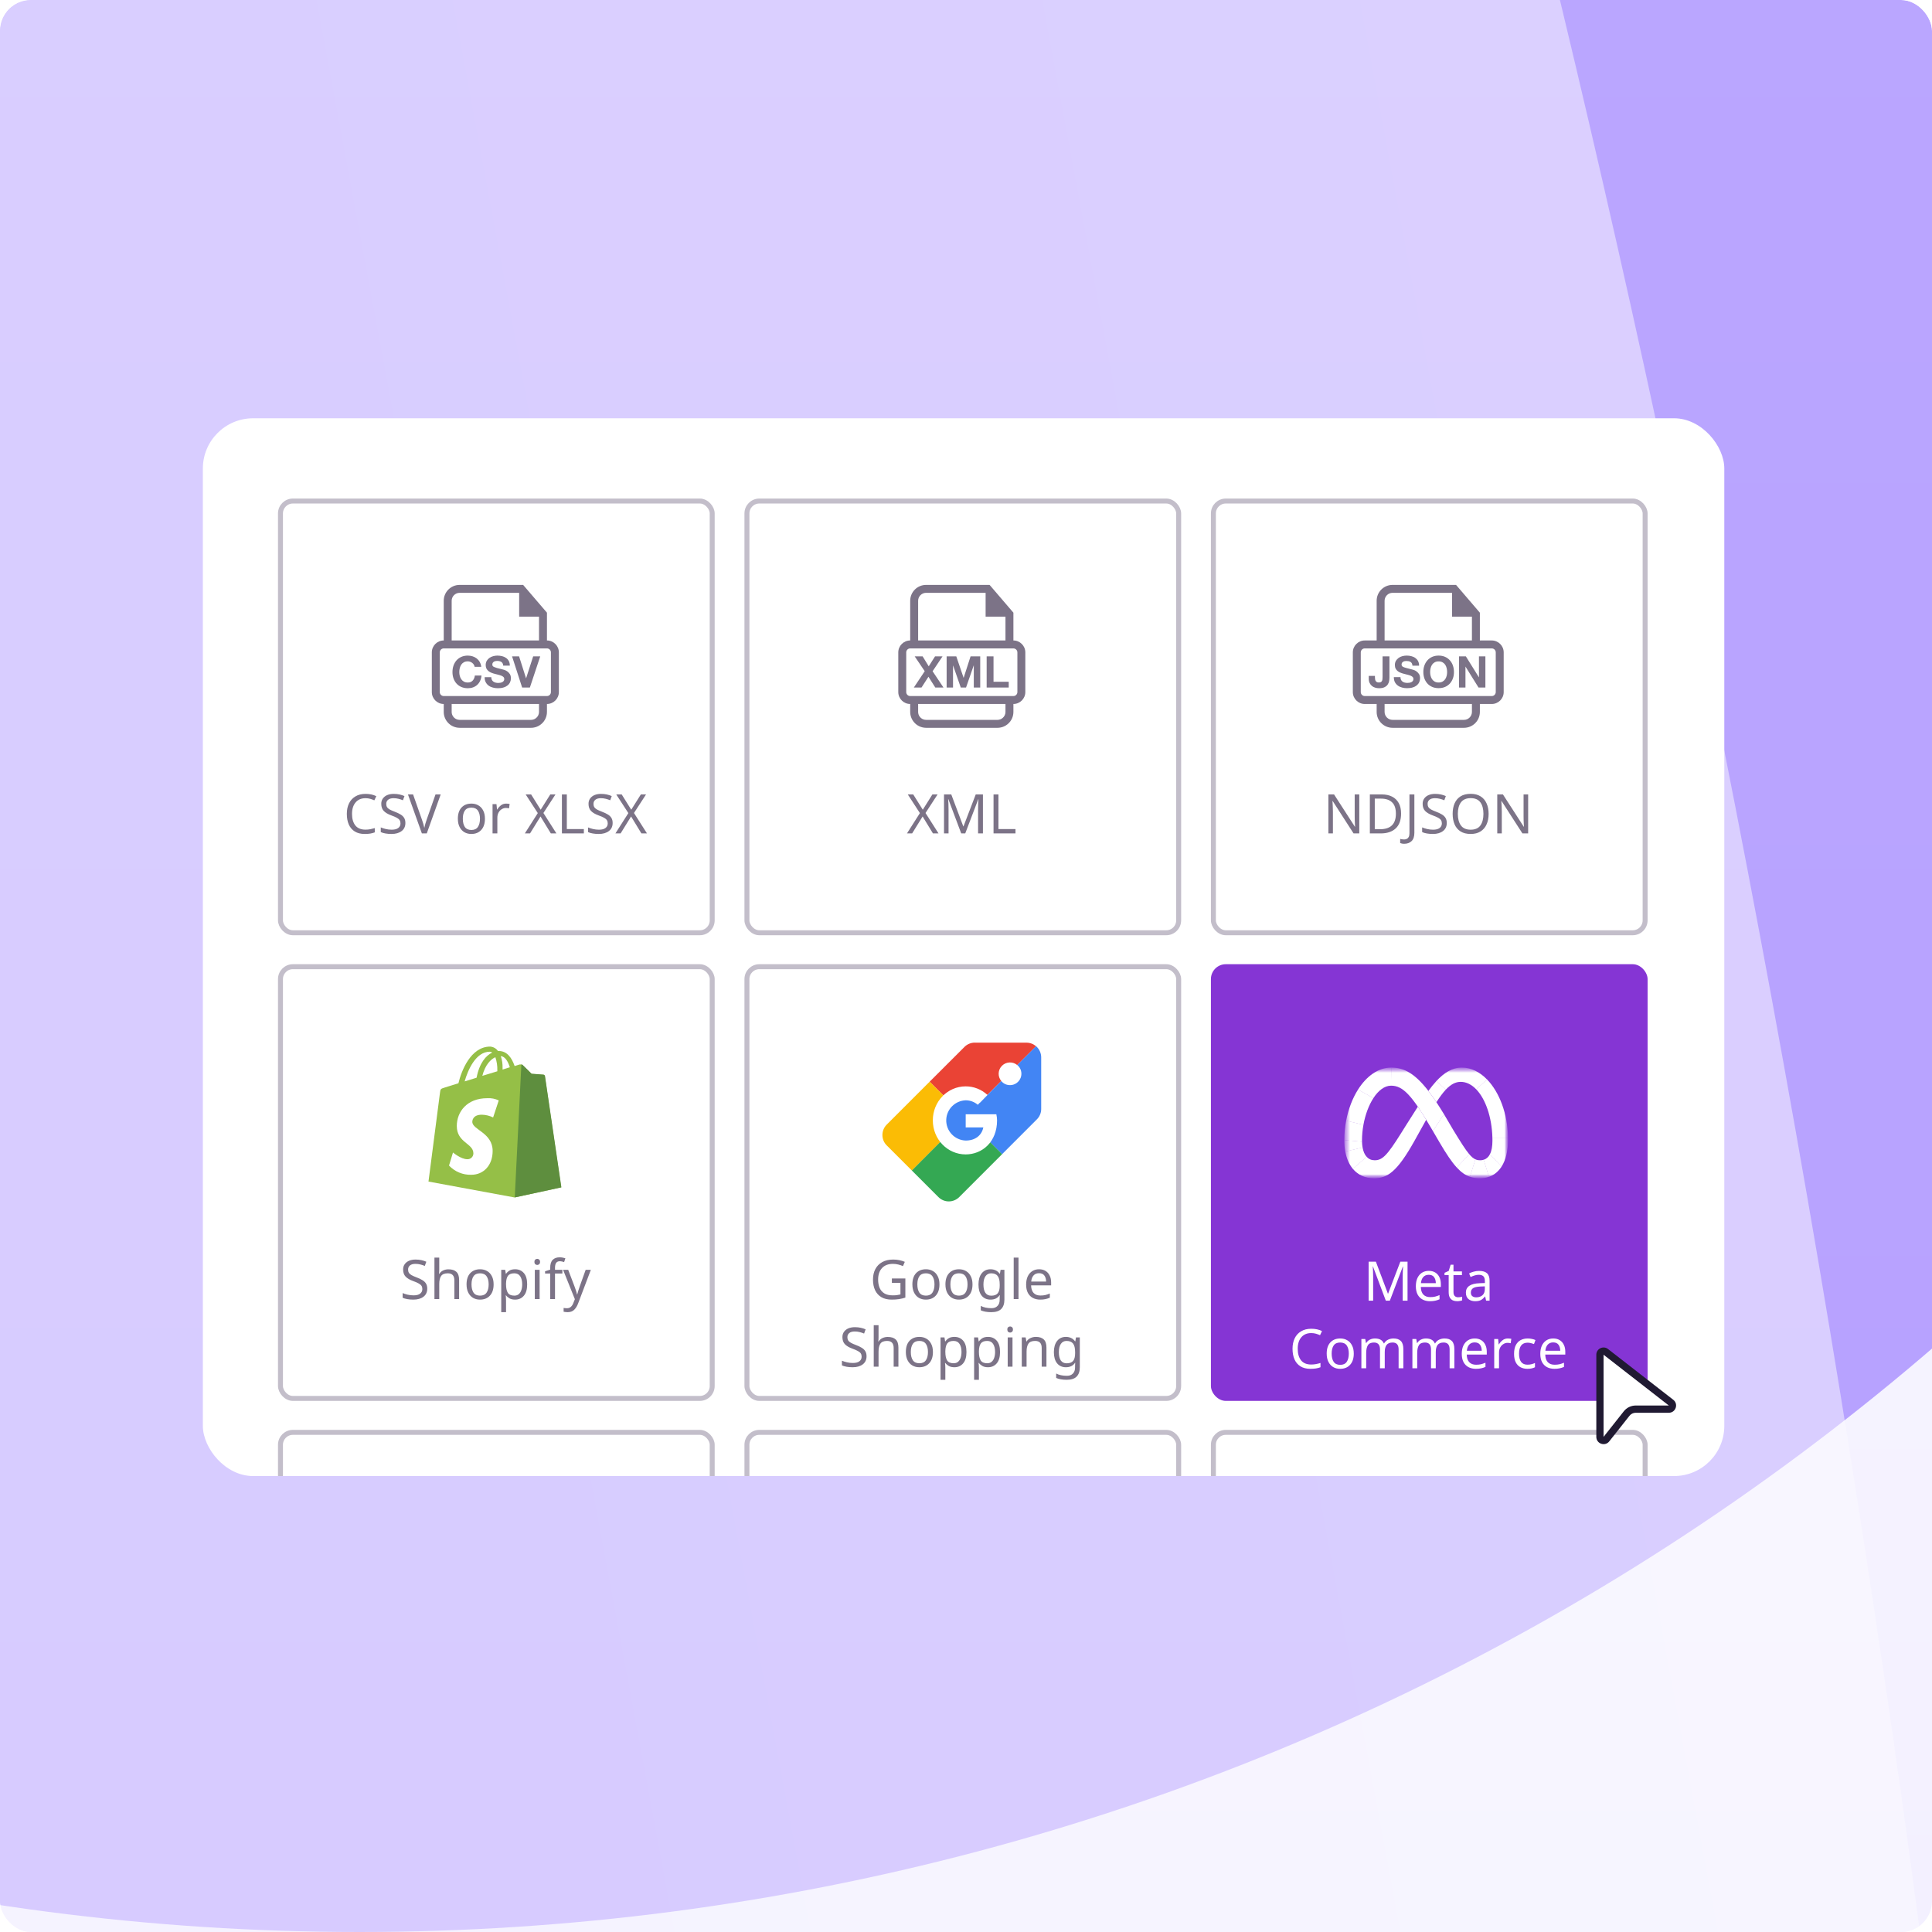 <svg width="400" height="400" viewBox="0 0 400 400" fill="none" xmlns="http://www.w3.org/2000/svg">
<g clip-path="url(#clip0_3754_2019)">
<g clip-path="url(#clip1_3754_2019)">
<rect width="400" height="400" fill="url(#paint0_linear_3754_2019)"/>
<g opacity="0.5" filter="url(#filter0_f_3754_2019)">
<circle cx="74.4" cy="-99.2" r="499.2" fill="#7A52FF"/>
</g>
<g opacity="0.5" filter="url(#filter1_f_3754_2019)">
<path d="M-195.238 -507.942C-86.578 -853.045 141.806 -519.205 222.12 -328.656C334.683 -61.599 527.708 794.965 356.99 1226.28C186.271 1657.59 -206.218 1104.87 -273.15 807.563C-209.489 789.538 -147.585 533.75 -245.797 271.815C-368.563 -55.605 -331.064 -76.562 -195.238 -507.942Z" fill="url(#paint1_linear_3754_2019)"/>
</g>
<g opacity="0.75" filter="url(#filter2_f_3754_2019)">
<path d="M482.413 -338.977C564.362 -657.652 909.877 79.946 1003.38 237.911C1134.43 459.301 1125.66 735.727 1124.7 850.23C1123.31 1017.21 527.742 1553.3 439.58 1299.35C389.83 1194.59 244.924 446.394 362.079 463.935C1027.9 563.629 379.977 59.368 482.413 -338.977Z" fill="#BDA8FF"/>
</g>
</g>
<g filter="url(#filter3_d_3754_2019)">
<rect x="42" y="84" width="315" height="219" rx="10.404" fill="white"/>
<g clip-path="url(#clip2_3754_2019)">
<rect x="58.069" y="101.132" width="89.384" height="89.384" rx="2.568" stroke="#C3BECA" stroke-width="1.027"/>
<path d="M75.672 162.657C74.806 162.657 74.124 162.947 73.627 163.528C73.13 164.108 72.881 164.903 72.881 165.912C72.881 166.914 73.111 167.709 73.57 168.297C74.037 168.877 74.734 169.167 75.661 169.167C76.015 169.167 76.351 169.137 76.667 169.077C76.983 169.016 77.292 168.941 77.594 168.851V169.732C77.292 169.845 76.98 169.928 76.656 169.981C76.339 170.033 75.959 170.06 75.514 170.06C74.693 170.06 74.007 169.89 73.457 169.551C72.907 169.212 72.493 168.73 72.214 168.105C71.943 167.479 71.807 166.745 71.807 165.901C71.807 165.087 71.954 164.371 72.248 163.754C72.549 163.128 72.99 162.642 73.57 162.296C74.15 161.942 74.855 161.765 75.684 161.765C76.535 161.765 77.277 161.923 77.91 162.239L77.503 163.098C77.255 162.985 76.976 162.883 76.667 162.793C76.366 162.703 76.034 162.657 75.672 162.657ZM83.932 167.788C83.932 168.504 83.672 169.062 83.152 169.461C82.632 169.86 81.932 170.06 81.05 170.06C80.598 170.06 80.18 170.026 79.796 169.958C79.411 169.89 79.091 169.796 78.835 169.676V168.704C79.106 168.824 79.442 168.933 79.841 169.031C80.248 169.129 80.666 169.178 81.095 169.178C81.698 169.178 82.15 169.062 82.451 168.828C82.76 168.594 82.915 168.278 82.915 167.879C82.915 167.615 82.858 167.393 82.745 167.212C82.632 167.031 82.436 166.865 82.158 166.715C81.886 166.556 81.506 166.391 81.016 166.217C80.331 165.969 79.811 165.664 79.457 165.302C79.11 164.94 78.937 164.447 78.937 163.821C78.937 163.392 79.046 163.027 79.264 162.725C79.483 162.416 79.784 162.179 80.169 162.013C80.56 161.847 81.009 161.765 81.513 161.765C81.958 161.765 82.365 161.806 82.734 161.889C83.103 161.972 83.438 162.081 83.74 162.217L83.423 163.087C83.145 162.966 82.84 162.865 82.508 162.782C82.184 162.699 81.845 162.657 81.491 162.657C80.986 162.657 80.606 162.767 80.349 162.985C80.093 163.196 79.965 163.479 79.965 163.833C79.965 164.104 80.022 164.33 80.135 164.511C80.248 164.692 80.432 164.854 80.688 164.997C80.945 165.14 81.291 165.294 81.728 165.46C82.203 165.633 82.602 165.822 82.926 166.025C83.258 166.221 83.506 166.458 83.672 166.737C83.845 167.016 83.932 167.366 83.932 167.788ZM91.242 161.878L88.36 169.947H87.343L84.461 161.878H85.523L87.343 167.054C87.464 167.385 87.565 167.698 87.648 167.992C87.731 168.278 87.799 168.553 87.852 168.817C87.904 168.553 87.972 168.274 88.055 167.98C88.138 167.686 88.24 167.37 88.36 167.031L90.168 161.878H91.242ZM100.4 166.907C100.4 167.909 100.144 168.685 99.632 169.235C99.127 169.785 98.442 170.06 97.575 170.06C97.04 170.06 96.562 169.939 96.14 169.698C95.725 169.45 95.398 169.092 95.156 168.625C94.915 168.15 94.795 167.577 94.795 166.907C94.795 165.905 95.047 165.132 95.552 164.59C96.057 164.047 96.743 163.776 97.609 163.776C98.159 163.776 98.641 163.901 99.055 164.149C99.477 164.39 99.805 164.744 100.039 165.211C100.28 165.671 100.4 166.236 100.4 166.907ZM95.823 166.907C95.823 167.622 95.963 168.191 96.241 168.613C96.528 169.028 96.98 169.235 97.598 169.235C98.208 169.235 98.656 169.028 98.942 168.613C99.229 168.191 99.372 167.622 99.372 166.907C99.372 166.191 99.229 165.63 98.942 165.223C98.656 164.816 98.204 164.613 97.586 164.613C96.969 164.613 96.52 164.816 96.241 165.223C95.963 165.63 95.823 166.191 95.823 166.907ZM104.802 163.776C104.915 163.776 105.035 163.784 105.164 163.799C105.299 163.806 105.416 163.821 105.514 163.844L105.39 164.759C105.292 164.737 105.182 164.718 105.062 164.703C104.949 164.688 104.84 164.68 104.734 164.68C104.425 164.68 104.135 164.767 103.864 164.94C103.593 165.106 103.374 165.343 103.208 165.652C103.05 165.954 102.971 166.308 102.971 166.715V169.947H101.977V163.889H102.79L102.903 164.997H102.948C103.144 164.665 103.397 164.379 103.706 164.138C104.015 163.897 104.38 163.776 104.802 163.776ZM115.198 169.947H114.045L111.909 166.443L109.739 169.947H108.665L111.344 165.743L108.835 161.878H109.965L111.943 165.042L113.932 161.878H115.005L112.508 165.72L115.198 169.947ZM116.338 169.947V161.878H117.355V169.043H120.881V169.947H116.338ZM126.842 167.788C126.842 168.504 126.582 169.062 126.062 169.461C125.542 169.86 124.842 170.06 123.96 170.06C123.508 170.06 123.09 170.026 122.706 169.958C122.321 169.89 122.001 169.796 121.745 169.676V168.704C122.016 168.824 122.351 168.933 122.751 169.031C123.158 169.129 123.576 169.178 124.005 169.178C124.608 169.178 125.06 169.062 125.361 168.828C125.67 168.594 125.825 168.278 125.825 167.879C125.825 167.615 125.768 167.393 125.655 167.212C125.542 167.031 125.346 166.865 125.068 166.715C124.796 166.556 124.416 166.391 123.926 166.217C123.241 165.969 122.721 165.664 122.367 165.302C122.02 164.94 121.847 164.447 121.847 163.821C121.847 163.392 121.956 163.027 122.174 162.725C122.393 162.416 122.694 162.179 123.079 162.013C123.47 161.847 123.919 161.765 124.423 161.765C124.868 161.765 125.275 161.806 125.644 161.889C126.013 161.972 126.348 162.081 126.65 162.217L126.333 163.087C126.055 162.966 125.749 162.865 125.418 162.782C125.094 162.699 124.755 162.657 124.401 162.657C123.896 162.657 123.516 162.767 123.259 162.985C123.003 163.196 122.875 163.479 122.875 163.833C122.875 164.104 122.932 164.33 123.045 164.511C123.158 164.692 123.342 164.854 123.598 164.997C123.855 165.14 124.201 165.294 124.638 165.46C125.113 165.633 125.512 165.822 125.836 166.025C126.168 166.221 126.416 166.458 126.582 166.737C126.755 167.016 126.842 167.366 126.842 167.788ZM133.949 169.947H132.796L130.66 166.443L128.49 169.947H127.416L130.095 165.743L127.586 161.878H128.716L130.694 165.042L132.683 161.878H133.756L131.259 165.72L133.949 169.947Z" fill="#7C7387"/>
<path d="M113.241 124.249V130.001C114.597 130.002 115.707 131.111 115.707 132.467V140.686C115.707 142.042 114.597 143.152 113.241 143.152V144.796C113.241 145.988 112.607 147.032 111.654 147.607C111.301 147.821 110.915 147.969 110.496 148.035C110.323 148.068 110.142 148.083 109.953 148.083H95.159C94.164 148.075 93.267 147.64 92.668 146.933C92.174 146.358 91.871 145.61 91.871 144.796V143.152C90.514 143.152 89.405 142.042 89.405 140.686V132.467C89.405 131.111 90.514 130.001 91.871 130.001V121.783C91.871 119.966 93.342 118.503 95.159 118.495H108.309L113.241 124.249ZM93.514 144.796C93.514 145.47 93.925 146.053 94.517 146.308C94.714 146.39 94.936 146.44 95.167 146.44H109.953C110.142 146.44 110.323 146.407 110.496 146.341C110.57 146.325 110.643 146.292 110.717 146.25C111.145 146.02 111.465 145.609 111.564 145.125C111.589 145.018 111.596 144.911 111.596 144.796V143.152H93.514V144.796ZM91.871 131.645C91.419 131.645 91.048 132.015 91.048 132.467V140.686C91.048 141.138 91.419 141.508 91.871 141.508H113.241C113.693 141.508 114.062 141.138 114.062 140.686V132.467C114.062 132.015 113.693 131.645 113.241 131.645H91.871ZM96.851 133.133C97.205 133.133 97.542 133.191 97.863 133.29C98.175 133.388 98.462 133.544 98.709 133.733C98.955 133.93 99.17 134.177 99.326 134.464C99.49 134.752 99.596 135.081 99.637 135.459H98.265C98.241 135.295 98.183 135.147 98.101 135.007C98.011 134.876 97.911 134.761 97.78 134.654C97.657 134.555 97.509 134.473 97.353 134.416C97.197 134.358 97.024 134.325 96.851 134.325C96.531 134.325 96.26 134.391 96.038 134.514C95.816 134.637 95.635 134.802 95.496 135.007C95.356 135.221 95.257 135.459 95.191 135.722C95.125 135.985 95.092 136.273 95.092 136.544C95.092 136.816 95.125 137.079 95.191 137.333C95.257 137.588 95.356 137.818 95.496 138.023C95.635 138.228 95.816 138.393 96.038 138.516C96.26 138.639 96.531 138.706 96.851 138.706C97.287 138.706 97.624 138.574 97.871 138.303C98.109 138.04 98.265 137.695 98.314 137.259H99.687C99.654 137.662 99.564 138.023 99.408 138.352C99.26 138.681 99.062 138.952 98.816 139.182C98.57 139.412 98.274 139.585 97.945 139.708C97.616 139.832 97.246 139.889 96.851 139.889C96.358 139.889 95.915 139.799 95.52 139.634C95.126 139.462 94.788 139.224 94.517 138.919C94.246 138.624 94.04 138.262 93.892 137.859C93.752 137.456 93.679 137.029 93.679 136.544C93.679 136.06 93.752 135.615 93.892 135.205C94.04 134.785 94.246 134.432 94.517 134.12C94.788 133.816 95.126 133.569 95.52 133.396C95.915 133.223 96.358 133.133 96.851 133.133ZM102.975 133.133C103.312 133.133 103.633 133.175 103.945 133.249C104.257 133.323 104.528 133.445 104.775 133.618C105.013 133.782 105.202 133.996 105.341 134.259C105.489 134.522 105.555 134.843 105.555 135.212H104.183C104.175 135.024 104.134 134.859 104.06 134.736C103.994 134.613 103.904 134.506 103.789 134.44C103.674 134.366 103.542 134.317 103.394 134.284C103.246 134.251 103.081 134.235 102.909 134.235C102.794 134.235 102.679 134.251 102.564 134.276C102.449 134.301 102.35 134.341 102.252 134.399C102.161 134.465 102.079 134.538 102.021 134.628C101.964 134.719 101.931 134.834 101.931 134.974C101.931 135.097 101.955 135.196 102.004 135.278C102.054 135.352 102.145 135.426 102.293 135.492C102.432 135.557 102.63 135.624 102.877 135.698C103.131 135.763 103.452 135.845 103.854 135.944C103.977 135.969 104.15 136.018 104.364 136.076C104.577 136.141 104.783 136.24 104.997 136.379C105.21 136.519 105.391 136.709 105.547 136.939C105.695 137.169 105.778 137.464 105.778 137.826C105.778 138.122 105.72 138.393 105.605 138.648C105.49 138.903 105.317 139.124 105.095 139.305C104.865 139.486 104.586 139.634 104.249 139.733C103.92 139.84 103.533 139.889 103.089 139.889C102.736 139.889 102.391 139.848 102.054 139.757C101.717 139.667 101.421 139.536 101.167 139.347C100.912 139.158 100.706 138.919 100.558 138.631C100.41 138.344 100.336 137.998 100.344 137.604H101.717C101.717 137.818 101.759 137.999 101.833 138.155C101.915 138.303 102.013 138.426 102.144 138.516C102.276 138.615 102.424 138.681 102.605 138.73C102.778 138.771 102.958 138.796 103.147 138.796C103.27 138.796 103.411 138.788 103.55 138.763C103.698 138.739 103.83 138.698 103.961 138.64C104.085 138.583 104.191 138.5 104.273 138.393C104.355 138.286 104.405 138.163 104.405 137.991C104.405 137.818 104.347 137.67 104.232 137.563C104.125 137.456 103.977 137.365 103.796 137.292C103.616 137.218 103.41 137.161 103.18 137.103C102.95 137.054 102.72 136.988 102.482 136.922C102.244 136.865 102.005 136.79 101.775 136.7C101.553 136.618 101.347 136.503 101.167 136.363C100.986 136.223 100.837 136.051 100.722 135.845C100.615 135.632 100.558 135.385 100.558 135.089C100.558 134.761 100.632 134.473 100.772 134.226C100.912 133.98 101.101 133.774 101.323 133.618C101.553 133.453 101.816 133.33 102.103 133.256C102.391 133.174 102.687 133.133 102.975 133.133ZM107.47 133.29L108.909 137.826H108.925L110.388 133.29H111.851L111.596 134.053L109.707 139.742H108.103L106.016 133.29H107.47ZM95.159 120.138C94.255 120.138 93.514 120.878 93.514 121.782V130.001H111.596V125.07H107.487V120.138H95.159Z" fill="#7C7387"/>
<rect x="154.645" y="101.132" width="89.384" height="89.384" rx="2.568" stroke="#C3BECA" stroke-width="1.027"/>
<path d="M194.308 169.947H193.155L191.019 166.443L188.849 169.947H187.776L190.454 165.743L187.945 161.878H189.075L191.053 165.042L193.042 161.878H194.116L191.618 165.72L194.308 169.947ZM199.008 169.947L196.353 162.872H196.307C196.33 163.106 196.349 163.422 196.364 163.821C196.379 164.213 196.387 164.624 196.387 165.053V169.947H195.449V161.878H196.952L199.438 168.489H199.483L202.015 161.878H203.506V169.947H202.501V164.985C202.501 164.594 202.508 164.206 202.523 163.821C202.546 163.437 202.565 163.125 202.58 162.883H202.534L199.845 169.947H199.008ZM205.701 169.947V161.878H206.719V169.043H210.245V169.947H205.701Z" fill="#7C7387"/>
<path d="M209.816 124.249V130.001C211.172 130.002 212.282 131.111 212.282 132.467V140.686C212.282 142.042 211.172 143.152 209.816 143.152V144.796C209.816 145.988 209.183 147.032 208.229 147.607C207.876 147.821 207.49 147.969 207.071 148.035C206.899 148.068 206.717 148.083 206.528 148.083H191.734C190.74 148.075 189.843 147.64 189.243 146.933C188.75 146.358 188.446 145.61 188.446 144.796V143.152C187.09 143.152 185.98 142.042 185.98 140.686V132.467C185.98 131.111 187.09 130.001 188.446 130.001V121.783C188.446 119.966 189.918 118.503 191.734 118.495H204.885L209.816 124.249ZM190.09 144.796C190.09 145.47 190.501 146.053 191.093 146.308C191.29 146.39 191.512 146.44 191.742 146.44H206.528C206.717 146.44 206.899 146.407 207.071 146.341C207.145 146.325 207.219 146.292 207.293 146.25C207.72 146.02 208.041 145.609 208.14 145.125C208.164 145.018 208.172 144.911 208.172 144.796V143.152H190.09V144.796ZM188.446 131.645C187.994 131.645 187.624 132.015 187.624 132.467V140.686C187.624 141.138 187.994 141.508 188.446 141.508H209.816C210.268 141.508 210.638 141.138 210.638 140.686V132.467C210.638 132.015 210.268 131.645 209.816 131.645H188.446ZM192.284 135.352L193.592 133.29H195.144L193.082 136.372L195.334 139.742H193.641L192.226 137.514L190.789 139.742H189.202L190.09 138.41L191.454 136.363L190.09 134.349L189.375 133.29H191.018L192.284 135.352ZM199.501 137.727H199.517L200.947 133.29H202.945V139.742H201.613V135.171H201.597L200.011 139.742H198.917L197.34 135.212H197.314V139.742H195.991V133.29H197.988L199.501 137.727ZM205.698 133.29V138.549H208.847V139.742H204.276V133.29H205.698ZM191.734 120.138C190.83 120.138 190.09 120.878 190.09 121.782V130.001H208.172V125.07H204.062V120.138H191.734Z" fill="#7C7387"/>
<rect x="251.22" y="101.132" width="89.384" height="89.384" rx="2.568" stroke="#C3BECA" stroke-width="1.027"/>
<path d="M281.424 169.947H280.238L275.921 163.245H275.875C275.891 163.509 275.909 163.836 275.932 164.228C275.955 164.62 275.966 165.023 275.966 165.438V169.947H275.028V161.878H276.203L280.509 168.557H280.554C280.547 168.436 280.535 168.255 280.52 168.014C280.513 167.773 280.501 167.509 280.486 167.223C280.479 166.937 280.475 166.673 280.475 166.432V161.878H281.424V169.947ZM290.079 165.833C290.079 167.197 289.706 168.225 288.96 168.918C288.221 169.604 287.189 169.947 285.863 169.947H283.614V161.878H286.101C286.914 161.878 287.619 162.028 288.214 162.33C288.809 162.631 289.269 163.076 289.593 163.663C289.917 164.243 290.079 164.967 290.079 165.833ZM289.005 165.867C289.005 164.79 288.738 164.002 288.203 163.505C287.675 163 286.926 162.748 285.954 162.748H284.631V169.077H285.728C287.913 169.077 289.005 168.007 289.005 165.867ZM290.728 172.094C290.547 172.094 290.389 172.079 290.253 172.049C290.118 172.026 289.997 171.992 289.892 171.947V171.088C290.012 171.118 290.14 171.145 290.276 171.167C290.412 171.19 290.555 171.201 290.706 171.201C290.894 171.201 291.071 171.164 291.237 171.088C291.41 171.013 291.549 170.881 291.655 170.693C291.76 170.504 291.813 170.241 291.813 169.902V161.878H292.83V169.822C292.83 170.598 292.638 171.171 292.254 171.54C291.87 171.909 291.361 172.094 290.728 172.094ZM299.537 167.788C299.537 168.504 299.277 169.062 298.757 169.461C298.237 169.86 297.537 170.06 296.655 170.06C296.203 170.06 295.785 170.026 295.401 169.958C295.016 169.89 294.696 169.796 294.44 169.676V168.704C294.711 168.824 295.046 168.933 295.446 169.031C295.853 169.129 296.271 169.178 296.7 169.178C297.303 169.178 297.755 169.062 298.056 168.828C298.365 168.594 298.52 168.278 298.52 167.879C298.52 167.615 298.463 167.393 298.35 167.212C298.237 167.031 298.041 166.865 297.763 166.715C297.491 166.556 297.111 166.391 296.621 166.217C295.935 165.969 295.416 165.664 295.062 165.302C294.715 164.94 294.542 164.447 294.542 163.821C294.542 163.392 294.651 163.027 294.869 162.725C295.088 162.416 295.389 162.179 295.773 162.013C296.165 161.847 296.614 161.765 297.118 161.765C297.563 161.765 297.97 161.806 298.339 161.889C298.708 161.972 299.043 162.081 299.345 162.217L299.028 163.087C298.75 162.966 298.444 162.865 298.113 162.782C297.789 162.699 297.45 162.657 297.096 162.657C296.591 162.657 296.21 162.767 295.954 162.985C295.698 163.196 295.57 163.479 295.57 163.833C295.57 164.104 295.627 164.33 295.74 164.511C295.853 164.692 296.037 164.854 296.293 164.997C296.55 165.14 296.896 165.294 297.333 165.46C297.808 165.633 298.207 165.822 298.531 166.025C298.863 166.221 299.111 166.458 299.277 166.737C299.45 167.016 299.537 167.366 299.537 167.788ZM308.203 165.901C308.203 166.737 308.06 167.468 307.774 168.093C307.495 168.711 307.08 169.193 306.53 169.54C305.98 169.887 305.299 170.06 304.485 170.06C303.649 170.06 302.952 169.887 302.394 169.54C301.844 169.193 301.434 168.707 301.162 168.082C300.891 167.457 300.755 166.726 300.755 165.89C300.755 165.061 300.891 164.338 301.162 163.72C301.434 163.102 301.844 162.62 302.394 162.273C302.952 161.927 303.652 161.753 304.496 161.753C305.302 161.753 305.98 161.927 306.53 162.273C307.08 162.612 307.495 163.094 307.774 163.72C308.06 164.338 308.203 165.065 308.203 165.901ZM301.829 165.901C301.829 166.918 302.044 167.72 302.473 168.308C302.903 168.888 303.573 169.178 304.485 169.178C305.404 169.178 306.075 168.888 306.497 168.308C306.918 167.72 307.129 166.918 307.129 165.901C307.129 164.884 306.918 164.089 306.497 163.516C306.075 162.936 305.408 162.646 304.496 162.646C303.585 162.646 302.91 162.936 302.473 163.516C302.044 164.089 301.829 164.884 301.829 165.901ZM316.388 169.947H315.201L310.884 163.245H310.839C310.854 163.509 310.873 163.836 310.896 164.228C310.918 164.62 310.93 165.023 310.93 165.438V169.947H309.992V161.878H311.167L315.473 168.557H315.518C315.51 168.436 315.499 168.255 315.484 168.014C315.476 167.773 315.465 167.509 315.45 167.223C315.443 166.937 315.439 166.673 315.439 166.432V161.878H316.388V169.947Z" fill="#7C7387"/>
<path d="M306.392 124.249V130.001H308.858C310.214 130.002 311.324 131.111 311.324 132.467V140.686C311.324 142.042 310.214 143.152 308.858 143.152H306.392V144.796C306.392 146.613 304.92 148.083 303.104 148.083H288.309C286.493 148.075 285.022 146.613 285.022 144.796V143.152H282.556C281.2 143.152 280.09 142.042 280.09 140.686V132.467C280.09 131.111 281.2 130.001 282.556 130.001H285.022V121.783C285.022 119.966 286.493 118.503 288.309 118.495H301.46L306.392 124.249ZM286.665 144.796C286.666 145.7 287.405 146.44 288.318 146.44H303.104C304.008 146.44 304.747 145.7 304.747 144.796V143.152H286.665V144.796ZM282.556 131.645C282.104 131.645 281.734 132.015 281.734 132.467V140.686C281.734 141.138 282.104 141.508 282.556 141.508H308.858C309.31 141.508 309.679 141.138 309.679 140.686V132.467C309.679 132.015 309.31 131.645 308.858 131.645H282.556ZM287.668 137.711C287.668 137.925 287.644 138.155 287.603 138.41C287.562 138.656 287.463 138.895 287.315 139.117C287.167 139.339 286.953 139.52 286.665 139.667C286.378 139.815 286 139.889 285.515 139.889C285.244 139.889 284.981 139.848 284.726 139.774C284.471 139.7 284.241 139.585 284.043 139.42C283.846 139.256 283.69 139.051 283.567 138.804C283.443 138.549 283.386 138.245 283.386 137.892V137.333H284.668V137.621C284.668 137.777 284.677 137.925 284.701 138.056C284.726 138.188 284.767 138.303 284.825 138.393C284.882 138.483 284.964 138.557 285.071 138.615C285.177 138.672 285.309 138.698 285.482 138.698C285.671 138.698 285.819 138.665 285.917 138.599C286.016 138.533 286.098 138.451 286.139 138.344C286.188 138.237 286.206 138.122 286.222 137.999C286.238 137.875 286.238 137.76 286.238 137.645H286.246V133.29H287.668V137.711ZM291.219 133.133C291.556 133.133 291.876 133.166 292.189 133.249C292.501 133.331 292.781 133.445 293.019 133.618C293.257 133.79 293.454 134.004 293.594 134.267C293.734 134.53 293.808 134.842 293.808 135.22H292.436C292.419 135.031 292.378 134.867 292.312 134.744C292.246 134.621 292.156 134.522 292.041 134.448C291.926 134.374 291.795 134.324 291.647 134.292C291.499 134.267 291.334 134.25 291.161 134.25C291.046 134.25 290.931 134.259 290.816 134.284C290.701 134.308 290.594 134.349 290.504 134.407C290.414 134.464 290.331 134.538 290.274 134.628C290.216 134.719 290.183 134.834 290.183 134.974C290.183 135.097 290.208 135.196 290.257 135.278C290.306 135.352 290.406 135.426 290.545 135.492C290.685 135.557 290.882 135.623 291.128 135.689C291.375 135.755 291.704 135.845 292.107 135.944C292.23 135.969 292.394 136.01 292.608 136.076C292.83 136.141 293.036 136.24 293.249 136.379L293.224 136.372C293.438 136.511 293.619 136.7 293.775 136.93C293.931 137.16 294.005 137.456 294.005 137.818C294.005 138.114 293.947 138.385 293.832 138.64C293.717 138.895 293.544 139.117 293.323 139.297C293.101 139.478 292.822 139.627 292.485 139.725C292.156 139.832 291.769 139.881 291.326 139.881C290.972 139.881 290.627 139.84 290.29 139.75C289.953 139.659 289.657 139.527 289.403 139.338C289.148 139.149 288.942 138.911 288.794 138.624C288.646 138.336 288.58 137.991 288.58 137.596H289.953C289.953 137.81 289.986 137.999 290.069 138.147C290.143 138.303 290.249 138.426 290.38 138.516C290.503 138.606 290.66 138.673 290.832 138.722C291.005 138.763 291.186 138.788 291.375 138.788C291.507 138.788 291.639 138.78 291.786 138.755C291.934 138.731 292.073 138.689 292.197 138.631C292.32 138.574 292.427 138.492 292.509 138.385C292.591 138.278 292.633 138.146 292.633 137.982C292.633 137.801 292.583 137.662 292.468 137.555C292.361 137.448 292.213 137.358 292.033 137.284C291.852 137.21 291.646 137.152 291.416 137.094C291.186 137.037 290.955 136.979 290.717 136.914C290.471 136.856 290.241 136.782 290.011 136.692C289.781 136.61 289.575 136.495 289.394 136.355C289.213 136.215 289.065 136.043 288.958 135.837C288.851 135.632 288.794 135.376 288.794 135.081C288.794 134.752 288.869 134.465 289.008 134.218C289.156 133.98 289.337 133.774 289.567 133.61C289.797 133.445 290.06 133.331 290.348 133.249C290.644 133.175 290.931 133.133 291.219 133.133ZM297.852 133.133C298.353 133.133 298.797 133.223 299.192 133.396C299.586 133.569 299.915 133.816 300.186 134.12C300.457 134.424 300.671 134.785 300.811 135.196C300.951 135.607 301.025 136.067 301.025 136.536C301.025 137.004 300.959 137.448 300.811 137.851C300.663 138.254 300.457 138.607 300.186 138.911C299.915 139.206 299.586 139.445 299.192 139.618C298.797 139.79 298.345 139.873 297.852 139.873C297.359 139.873 296.914 139.79 296.52 139.618C296.126 139.445 295.797 139.215 295.526 138.911C295.255 138.615 295.049 138.262 294.901 137.851C294.761 137.448 294.688 137.012 294.688 136.536C294.688 136.059 294.753 135.607 294.901 135.196C295.049 134.785 295.255 134.424 295.526 134.12C295.797 133.816 296.125 133.569 296.52 133.396C296.914 133.223 297.35 133.133 297.852 133.133ZM303.491 133.29L306.186 137.621H306.202V133.29H307.534V139.742H306.112L303.424 135.426H303.408V139.742H302.076V133.29H303.491ZM297.852 134.333C297.531 134.333 297.26 134.399 297.038 134.522C296.816 134.645 296.635 134.81 296.495 135.015C296.356 135.221 296.257 135.459 296.192 135.722C296.126 135.985 296.093 136.272 296.093 136.543C296.093 136.815 296.126 137.078 296.192 137.333C296.257 137.587 296.356 137.818 296.495 138.023C296.635 138.228 296.816 138.393 297.038 138.516C297.26 138.639 297.531 138.706 297.852 138.706C298.172 138.706 298.443 138.639 298.665 138.516C298.887 138.393 299.069 138.228 299.208 138.023C299.348 137.818 299.446 137.587 299.512 137.333C299.578 137.078 299.611 136.823 299.611 136.543C299.611 136.264 299.578 135.985 299.512 135.722C299.446 135.459 299.348 135.221 299.208 135.015C299.069 134.81 298.887 134.645 298.665 134.522C298.443 134.399 298.172 134.333 297.852 134.333ZM288.309 120.138C287.405 120.138 286.666 120.878 286.665 121.782V130.001H304.747V125.07H300.638V120.138H288.309Z" fill="#7C7387"/>
<rect x="58.069" y="197.543" width="89.384" height="89.384" rx="2.568" stroke="#C3BECA" stroke-width="1.027"/>
<path d="M88.457 264.199C88.457 264.915 88.197 265.473 87.677 265.872C87.157 266.271 86.457 266.471 85.575 266.471C85.123 266.471 84.705 266.437 84.321 266.369C83.936 266.301 83.616 266.207 83.36 266.087V265.115C83.631 265.235 83.966 265.345 84.366 265.442C84.773 265.54 85.191 265.589 85.62 265.589C86.223 265.589 86.675 265.473 86.976 265.239C87.285 265.006 87.44 264.689 87.44 264.29C87.44 264.026 87.383 263.804 87.27 263.623C87.157 263.442 86.961 263.276 86.683 263.126C86.411 262.967 86.031 262.802 85.541 262.628C84.856 262.38 84.336 262.075 83.982 261.713C83.635 261.351 83.462 260.858 83.462 260.233C83.462 259.803 83.571 259.438 83.789 259.136C84.008 258.827 84.309 258.59 84.694 258.424C85.085 258.259 85.534 258.176 86.038 258.176C86.483 258.176 86.89 258.217 87.259 258.3C87.628 258.383 87.963 258.492 88.265 258.628L87.948 259.498C87.67 259.377 87.364 259.276 87.033 259.193C86.709 259.11 86.37 259.069 86.016 259.069C85.511 259.069 85.13 259.178 84.874 259.396C84.618 259.607 84.49 259.89 84.49 260.244C84.49 260.515 84.547 260.741 84.66 260.922C84.773 261.103 84.957 261.265 85.213 261.408C85.47 261.551 85.816 261.706 86.253 261.871C86.728 262.045 87.127 262.233 87.451 262.436C87.783 262.632 88.031 262.87 88.197 263.148C88.37 263.427 88.457 263.777 88.457 264.199ZM90.941 260.289C90.941 260.59 90.922 260.873 90.885 261.137H90.953C91.148 260.828 91.412 260.594 91.744 260.436C92.083 260.278 92.448 260.199 92.84 260.199C93.578 260.199 94.132 260.376 94.501 260.73C94.87 261.076 95.055 261.638 95.055 262.414V266.358H94.072V262.482C94.072 261.51 93.62 261.024 92.716 261.024C92.037 261.024 91.57 261.216 91.314 261.6C91.066 261.977 90.941 262.519 90.941 263.227V266.358H89.947V257.769H90.941V260.289ZM102.199 263.318C102.199 264.32 101.943 265.096 101.431 265.646C100.926 266.196 100.24 266.471 99.374 266.471C98.839 266.471 98.361 266.35 97.939 266.109C97.524 265.861 97.197 265.503 96.956 265.036C96.714 264.561 96.594 263.988 96.594 263.318C96.594 262.316 96.846 261.544 97.351 261.001C97.856 260.459 98.541 260.187 99.408 260.187C99.958 260.187 100.44 260.312 100.854 260.56C101.276 260.801 101.604 261.156 101.838 261.623C102.079 262.082 102.199 262.647 102.199 263.318ZM97.622 263.318C97.622 264.034 97.762 264.602 98.04 265.024C98.327 265.439 98.779 265.646 99.397 265.646C100.007 265.646 100.455 265.439 100.741 265.024C101.028 264.602 101.171 264.034 101.171 263.318C101.171 262.602 101.028 262.041 100.741 261.634C100.455 261.227 100.003 261.024 99.385 261.024C98.767 261.024 98.319 261.227 98.04 261.634C97.762 262.041 97.622 262.602 97.622 263.318ZM106.657 260.187C107.403 260.187 108.002 260.447 108.454 260.967C108.914 261.487 109.144 262.271 109.144 263.318C109.144 264.35 108.914 265.134 108.454 265.669C108.002 266.203 107.399 266.471 106.646 266.471C106.179 266.471 105.791 266.384 105.482 266.211C105.181 266.03 104.943 265.823 104.77 265.589H104.702C104.717 265.717 104.732 265.879 104.747 266.075C104.762 266.271 104.77 266.441 104.77 266.584V269.07H103.776V260.3H104.589L104.725 261.125H104.77C104.951 260.862 105.188 260.639 105.482 260.459C105.776 260.278 106.168 260.187 106.657 260.187ZM106.477 261.024C105.859 261.024 105.422 261.197 105.166 261.544C104.917 261.89 104.785 262.417 104.77 263.126V263.318C104.77 264.064 104.891 264.64 105.132 265.047C105.38 265.446 105.836 265.646 106.499 265.646C106.868 265.646 107.17 265.544 107.403 265.341C107.644 265.137 107.821 264.862 107.934 264.516C108.055 264.162 108.115 263.759 108.115 263.307C108.115 262.613 107.98 262.06 107.708 261.645C107.445 261.231 107.034 261.024 106.477 261.024ZM111.237 258.029C111.388 258.029 111.52 258.082 111.633 258.187C111.753 258.285 111.813 258.443 111.813 258.662C111.813 258.873 111.753 259.031 111.633 259.136C111.52 259.242 111.388 259.295 111.237 259.295C111.071 259.295 110.932 259.242 110.819 259.136C110.706 259.031 110.649 258.873 110.649 258.662C110.649 258.443 110.706 258.285 110.819 258.187C110.932 258.082 111.071 258.029 111.237 258.029ZM111.723 260.3V266.358H110.729V260.3H111.723ZM116.434 261.069H114.908V266.358H113.913V261.069H112.851V260.605L113.913 260.266V259.916C113.913 259.133 114.087 258.571 114.433 258.232C114.78 257.886 115.262 257.712 115.88 257.712C116.121 257.712 116.339 257.735 116.535 257.78C116.739 257.818 116.912 257.863 117.055 257.916L116.795 258.696C116.675 258.658 116.535 258.62 116.377 258.583C116.219 258.545 116.057 258.526 115.891 258.526C115.56 258.526 115.311 258.639 115.145 258.865C114.987 259.084 114.908 259.43 114.908 259.905V260.3H116.434V261.069ZM116.578 260.3H117.64L118.951 263.747C119.064 264.049 119.166 264.339 119.256 264.617C119.347 264.889 119.414 265.149 119.46 265.397H119.505C119.55 265.209 119.622 264.964 119.719 264.663C119.817 264.354 119.919 264.045 120.025 263.736L121.256 260.3H122.33L119.719 267.194C119.509 267.767 119.234 268.223 118.894 268.562C118.563 268.901 118.103 269.07 117.516 269.07C117.335 269.07 117.177 269.059 117.041 269.036C116.905 269.021 116.789 269.002 116.691 268.98V268.189C116.774 268.204 116.872 268.219 116.985 268.234C117.105 268.249 117.229 268.257 117.357 268.257C117.704 268.257 117.983 268.159 118.194 267.963C118.412 267.767 118.582 267.507 118.702 267.183L119.019 266.381L116.578 260.3Z" fill="#7C7387"/>
<path fill-rule="evenodd" clip-rule="evenodd" d="M112.517 219.919C112.658 219.914 112.78 220.018 112.797 220.158C112.813 220.322 116.183 243.229 116.183 243.229L106.517 245.317L88.714 242.029C88.714 242.029 90.999 224.292 91.09 223.667C91.197 222.846 91.213 222.829 92.093 222.558C92.17 222.524 92.585 222.397 93.234 222.197C93.689 222.057 94.261 221.882 94.912 221.678C95.52 219.114 97.46 214.084 101.487 214.084C102.134 214.129 102.727 214.464 103.098 214.996H103.262C105.013 214.996 105.983 216.467 106.55 218.111C107.117 217.922 107.487 217.815 107.487 217.815C107.722 217.739 107.978 217.772 108.186 217.906C108.408 218.095 110.051 219.739 110.051 219.739L112.517 219.919ZM101.397 215.144C101.581 215.151 101.759 215.214 101.906 215.325C100.608 215.933 99.268 217.454 98.668 220.528C98.12 220.709 97.572 220.875 97.024 221.041L97.024 221.041C96.75 221.124 96.476 221.207 96.202 221.292C96.86 218.95 98.503 215.144 101.397 215.144ZM104.051 218.843C104.577 218.662 105.112 218.489 105.547 218.366V218.333C105.169 217.158 104.602 216.155 103.682 216.048C103.951 216.842 104.076 217.677 104.051 218.514V218.843ZM102.557 216.282L102.556 216.278H102.564L102.557 216.282ZM102.557 216.282C102.857 217.161 102.996 218.087 102.966 219.015V219.196C102.497 219.333 102.008 219.485 101.512 219.64C100.966 219.809 100.411 219.982 99.86 220.141C100.458 217.838 101.613 216.703 102.557 216.282Z" fill="#95BF47"/>
<path d="M112.517 219.887L110.051 219.698C110.051 219.698 108.408 218.054 108.186 217.873C108.124 217.806 108.038 217.765 107.947 217.758L106.575 245.317L116.232 243.229C116.232 243.229 112.846 220.322 112.83 220.158C112.773 220.024 112.658 219.924 112.517 219.887Z" fill="#5E8E3E"/>
<path d="M103.262 225.229L102.095 228.755C101.37 228.399 100.577 228.205 99.769 228.188C97.887 228.188 97.788 229.38 97.788 229.676C97.788 231.319 101.997 231.903 101.997 235.692C101.997 238.676 100.114 240.624 97.575 240.624C95.836 240.676 94.158 239.982 92.964 238.717L93.786 236.013C93.786 236.013 95.43 237.402 96.745 237.402C97.076 237.42 97.399 237.3 97.639 237.071C97.879 236.843 98.013 236.525 98.01 236.193C98.01 234.089 94.575 233.999 94.575 230.522C94.575 227.613 96.654 224.769 100.887 224.769C101.705 224.72 102.522 224.879 103.262 225.229Z" fill="white"/>
<rect x="154.645" y="197.543" width="89.384" height="89.384" rx="2.568" stroke="#C3BECA" stroke-width="1.027"/>
<path d="M184.654 262.097H187.446V266.053C187.009 266.196 186.568 266.301 186.123 266.369C185.679 266.437 185.174 266.471 184.609 266.471C183.773 266.471 183.068 266.305 182.496 265.974C181.923 265.635 181.486 265.156 181.185 264.538C180.891 263.913 180.744 263.175 180.744 262.323C180.744 261.479 180.91 260.749 181.241 260.131C181.573 259.513 182.047 259.035 182.665 258.696C183.29 258.349 184.044 258.176 184.925 258.176C185.377 258.176 185.803 258.217 186.202 258.3C186.609 258.383 186.986 258.5 187.333 258.65L186.948 259.532C186.662 259.404 186.338 259.295 185.976 259.204C185.622 259.114 185.253 259.069 184.869 259.069C183.904 259.069 183.151 259.359 182.609 259.939C182.074 260.519 181.806 261.314 181.806 262.323C181.806 262.964 181.908 263.533 182.111 264.03C182.322 264.52 182.65 264.904 183.095 265.183C183.539 265.454 184.123 265.589 184.846 265.589C185.2 265.589 185.502 265.571 185.75 265.533C185.999 265.495 186.225 265.45 186.428 265.397V263.001H184.654V262.097ZM194.504 263.318C194.504 264.32 194.248 265.096 193.735 265.646C193.23 266.196 192.545 266.471 191.678 266.471C191.143 266.471 190.665 266.35 190.243 266.109C189.829 265.861 189.501 265.503 189.26 265.036C189.019 264.561 188.898 263.988 188.898 263.318C188.898 262.316 189.151 261.544 189.655 261.001C190.16 260.459 190.846 260.187 191.712 260.187C192.262 260.187 192.744 260.312 193.159 260.56C193.581 260.801 193.909 261.156 194.142 261.623C194.383 262.082 194.504 262.647 194.504 263.318ZM189.927 263.318C189.927 264.034 190.066 264.602 190.345 265.024C190.631 265.439 191.083 265.646 191.701 265.646C192.311 265.646 192.76 265.439 193.046 265.024C193.332 264.602 193.475 264.034 193.475 263.318C193.475 262.602 193.332 262.041 193.046 261.634C192.76 261.227 192.308 261.024 191.69 261.024C191.072 261.024 190.624 261.227 190.345 261.634C190.066 262.041 189.927 262.602 189.927 263.318ZM201.346 263.318C201.346 264.32 201.09 265.096 200.578 265.646C200.073 266.196 199.387 266.471 198.521 266.471C197.986 266.471 197.508 266.35 197.086 266.109C196.671 265.861 196.344 265.503 196.103 265.036C195.861 264.561 195.741 263.988 195.741 263.318C195.741 262.316 195.993 261.544 196.498 261.001C197.003 260.459 197.689 260.187 198.555 260.187C199.105 260.187 199.587 260.312 200.002 260.56C200.423 260.801 200.751 261.156 200.985 261.623C201.226 262.082 201.346 262.647 201.346 263.318ZM196.769 263.318C196.769 264.034 196.909 264.602 197.187 265.024C197.474 265.439 197.926 265.646 198.544 265.646C199.154 265.646 199.602 265.439 199.889 265.024C200.175 264.602 200.318 264.034 200.318 263.318C200.318 262.602 200.175 262.041 199.889 261.634C199.602 261.227 199.15 261.024 198.532 261.024C197.915 261.024 197.466 261.227 197.187 261.634C196.909 262.041 196.769 262.602 196.769 263.318ZM205.07 260.187C205.469 260.187 205.827 260.263 206.143 260.413C206.467 260.564 206.742 260.794 206.968 261.103H207.025L207.161 260.3H207.952V266.46C207.952 267.326 207.729 267.978 207.285 268.415C206.848 268.852 206.166 269.07 205.239 269.07C204.35 269.07 203.623 268.942 203.058 268.686V267.771C203.653 268.087 204.399 268.245 205.296 268.245C205.816 268.245 206.223 268.091 206.516 267.782C206.818 267.481 206.968 267.066 206.968 266.539V266.301C206.968 266.211 206.972 266.083 206.98 265.917C206.987 265.744 206.995 265.623 207.002 265.556H206.957C206.55 266.166 205.925 266.471 205.081 266.471C204.298 266.471 203.684 266.196 203.239 265.646C202.802 265.096 202.584 264.327 202.584 263.34C202.584 262.376 202.802 261.611 203.239 261.046C203.684 260.474 204.294 260.187 205.07 260.187ZM205.205 261.024C204.701 261.024 204.309 261.227 204.03 261.634C203.751 262.033 203.612 262.606 203.612 263.352C203.612 264.098 203.748 264.67 204.019 265.07C204.298 265.461 204.701 265.657 205.228 265.657C205.838 265.657 206.283 265.495 206.562 265.171C206.84 264.84 206.98 264.309 206.98 263.578V263.34C206.98 262.512 206.837 261.92 206.55 261.566C206.264 261.204 205.816 261.024 205.205 261.024ZM210.87 266.358H209.876V257.769H210.87V266.358ZM215.129 260.187C215.648 260.187 216.093 260.3 216.462 260.526C216.839 260.752 217.125 261.073 217.321 261.487C217.525 261.894 217.626 262.372 217.626 262.922V263.521H213.479C213.494 264.207 213.667 264.731 213.998 265.092C214.338 265.446 214.808 265.623 215.411 265.623C215.795 265.623 216.134 265.589 216.428 265.522C216.73 265.446 217.039 265.341 217.355 265.205V266.075C217.046 266.211 216.741 266.309 216.44 266.369C216.138 266.437 215.78 266.471 215.366 266.471C214.793 266.471 214.285 266.354 213.84 266.121C213.403 265.887 213.06 265.54 212.812 265.081C212.571 264.614 212.45 264.045 212.45 263.374C212.45 262.711 212.559 262.142 212.778 261.668C213.004 261.193 213.317 260.828 213.716 260.572C214.123 260.315 214.594 260.187 215.129 260.187ZM215.117 261.001C214.643 261.001 214.266 261.156 213.987 261.464C213.716 261.766 213.554 262.188 213.501 262.73H216.586C216.579 262.218 216.458 261.803 216.225 261.487C215.991 261.163 215.622 261.001 215.117 261.001ZM179.409 278.199C179.409 278.915 179.149 279.473 178.63 279.872C178.11 280.271 177.409 280.471 176.528 280.471C176.075 280.471 175.657 280.437 175.273 280.369C174.889 280.301 174.569 280.207 174.312 280.087V279.115C174.584 279.235 174.919 279.345 175.318 279.442C175.725 279.54 176.143 279.589 176.573 279.589C177.175 279.589 177.628 279.473 177.929 279.239C178.238 279.006 178.392 278.689 178.392 278.29C178.392 278.026 178.336 277.804 178.223 277.623C178.11 277.442 177.914 277.276 177.635 277.126C177.364 276.967 176.983 276.802 176.494 276.628C175.808 276.38 175.288 276.075 174.934 275.713C174.587 275.351 174.414 274.858 174.414 274.233C174.414 273.803 174.523 273.438 174.742 273.136C174.96 272.827 175.262 272.59 175.646 272.424C176.038 272.259 176.486 272.176 176.991 272.176C177.435 272.176 177.842 272.217 178.211 272.3C178.581 272.383 178.916 272.492 179.217 272.628L178.901 273.498C178.622 273.377 178.317 273.276 177.985 273.193C177.661 273.11 177.322 273.069 176.968 273.069C176.463 273.069 176.083 273.178 175.827 273.396C175.571 273.607 175.443 273.89 175.443 274.244C175.443 274.515 175.499 274.741 175.612 274.922C175.725 275.103 175.91 275.265 176.166 275.408C176.422 275.551 176.769 275.706 177.206 275.871C177.68 276.045 178.08 276.233 178.404 276.436C178.735 276.632 178.984 276.87 179.149 277.148C179.323 277.427 179.409 277.777 179.409 278.199ZM181.894 274.289C181.894 274.59 181.875 274.873 181.837 275.137H181.905C182.101 274.828 182.365 274.594 182.696 274.436C183.035 274.278 183.401 274.199 183.792 274.199C184.531 274.199 185.084 274.376 185.454 274.73C185.823 275.076 186.007 275.638 186.007 276.414V280.358H185.024V276.482C185.024 275.51 184.572 275.024 183.668 275.024C182.99 275.024 182.523 275.216 182.267 275.6C182.018 275.977 181.894 276.519 181.894 277.227V280.358H180.899V271.769H181.894V274.289ZM193.152 277.318C193.152 278.32 192.896 279.096 192.383 279.646C191.878 280.196 191.193 280.471 190.326 280.471C189.791 280.471 189.313 280.35 188.891 280.109C188.477 279.861 188.149 279.503 187.908 279.036C187.667 278.561 187.546 277.988 187.546 277.318C187.546 276.316 187.799 275.544 188.303 275.001C188.808 274.459 189.494 274.187 190.36 274.187C190.91 274.187 191.393 274.312 191.807 274.56C192.229 274.801 192.557 275.156 192.79 275.623C193.031 276.082 193.152 276.647 193.152 277.318ZM188.575 277.318C188.575 278.034 188.714 278.602 188.993 279.024C189.279 279.439 189.731 279.646 190.349 279.646C190.959 279.646 191.408 279.439 191.694 279.024C191.98 278.602 192.123 278.034 192.123 277.318C192.123 276.602 191.98 276.041 191.694 275.634C191.408 275.227 190.956 275.024 190.338 275.024C189.72 275.024 189.272 275.227 188.993 275.634C188.714 276.041 188.575 276.602 188.575 277.318ZM197.61 274.187C198.356 274.187 198.955 274.447 199.407 274.967C199.866 275.487 200.096 276.271 200.096 277.318C200.096 278.35 199.866 279.134 199.407 279.669C198.955 280.203 198.352 280.471 197.599 280.471C197.131 280.471 196.743 280.384 196.434 280.211C196.133 280.03 195.896 279.823 195.722 279.589H195.655C195.67 279.717 195.685 279.879 195.7 280.075C195.715 280.271 195.722 280.441 195.722 280.584V283.07H194.728V274.3H195.542L195.677 275.125H195.722C195.903 274.862 196.141 274.639 196.434 274.459C196.728 274.278 197.12 274.187 197.61 274.187ZM197.429 275.024C196.811 275.024 196.374 275.197 196.118 275.544C195.869 275.89 195.738 276.417 195.722 277.126V277.318C195.722 278.064 195.843 278.64 196.084 279.047C196.333 279.446 196.789 279.646 197.452 279.646C197.821 279.646 198.122 279.544 198.356 279.341C198.597 279.137 198.774 278.862 198.887 278.516C199.007 278.162 199.068 277.759 199.068 277.307C199.068 276.613 198.932 276.06 198.661 275.645C198.397 275.231 197.987 275.024 197.429 275.024ZM204.563 274.187C205.309 274.187 205.908 274.447 206.36 274.967C206.819 275.487 207.049 276.271 207.049 277.318C207.049 278.35 206.819 279.134 206.36 279.669C205.908 280.203 205.305 280.471 204.552 280.471C204.084 280.471 203.696 280.384 203.387 280.211C203.086 280.03 202.849 279.823 202.675 279.589H202.608C202.623 279.717 202.638 279.879 202.653 280.075C202.668 280.271 202.675 280.441 202.675 280.584V283.07H201.681V274.3H202.495L202.63 275.125H202.675C202.856 274.862 203.094 274.639 203.387 274.459C203.681 274.278 204.073 274.187 204.563 274.187ZM204.382 275.024C203.764 275.024 203.327 275.197 203.071 275.544C202.822 275.89 202.691 276.417 202.675 277.126V277.318C202.675 278.064 202.796 278.64 203.037 279.047C203.286 279.446 203.742 279.646 204.405 279.646C204.774 279.646 205.075 279.544 205.309 279.341C205.55 279.137 205.727 278.862 205.84 278.516C205.96 278.162 206.021 277.759 206.021 277.307C206.021 276.613 205.885 276.06 205.614 275.645C205.35 275.231 204.94 275.024 204.382 275.024ZM209.143 272.029C209.293 272.029 209.425 272.082 209.538 272.187C209.659 272.285 209.719 272.443 209.719 272.662C209.719 272.873 209.659 273.031 209.538 273.136C209.425 273.242 209.293 273.295 209.143 273.295C208.977 273.295 208.837 273.242 208.724 273.136C208.611 273.031 208.555 272.873 208.555 272.662C208.555 272.443 208.611 272.285 208.724 272.187C208.837 272.082 208.977 272.029 209.143 272.029ZM209.628 274.3V280.358H208.634V274.3H209.628ZM214.463 274.187C215.187 274.187 215.733 274.364 216.102 274.719C216.471 275.065 216.656 275.63 216.656 276.414V280.358H215.673V276.482C215.673 275.51 215.221 275.024 214.316 275.024C213.646 275.024 213.183 275.212 212.926 275.589C212.67 275.965 212.542 276.508 212.542 277.216V280.358H211.548V274.3H212.35L212.497 275.125H212.553C212.749 274.809 213.021 274.575 213.367 274.425C213.714 274.266 214.079 274.187 214.463 274.187ZM220.681 274.187C221.08 274.187 221.438 274.263 221.755 274.413C222.079 274.564 222.354 274.794 222.58 275.103H222.636L222.772 274.3H223.563V280.46C223.563 281.326 223.341 281.978 222.896 282.415C222.459 282.852 221.777 283.07 220.851 283.07C219.961 283.07 219.234 282.942 218.669 282.686V281.771C219.265 282.087 220.01 282.245 220.907 282.245C221.427 282.245 221.834 282.091 222.128 281.782C222.429 281.481 222.58 281.066 222.58 280.539V280.301C222.58 280.211 222.583 280.083 222.591 279.917C222.598 279.744 222.606 279.623 222.614 279.556H222.568C222.161 280.166 221.536 280.471 220.692 280.471C219.909 280.471 219.295 280.196 218.85 279.646C218.413 279.096 218.195 278.327 218.195 277.34C218.195 276.376 218.413 275.611 218.85 275.046C219.295 274.474 219.905 274.187 220.681 274.187ZM220.817 275.024C220.312 275.024 219.92 275.227 219.641 275.634C219.363 276.033 219.223 276.606 219.223 277.352C219.223 278.098 219.359 278.67 219.63 279.07C219.909 279.461 220.312 279.657 220.839 279.657C221.449 279.657 221.894 279.495 222.173 279.171C222.452 278.84 222.591 278.309 222.591 277.578V277.34C222.591 276.512 222.448 275.92 222.161 275.566C221.875 275.204 221.427 275.024 220.817 275.024Z" fill="#7C7387"/>
<path fill-rule="evenodd" clip-rule="evenodd" d="M201.835 213.262C201.03 213.262 200.257 213.574 199.682 214.15L192.474 221.35L195.317 224.193L199.937 223.034L204.424 224.087L207.301 221.21C206.528 220.273 206.594 218.908 207.449 218.054C208.304 217.199 209.668 217.133 210.605 217.906L214.509 214.01C213.95 213.533 213.243 213.27 212.512 213.27H201.827L201.835 213.262Z" fill="#EA4335"/>
<path d="M214.509 214.002L210.613 217.897C211.386 218.53 211.674 219.574 211.328 220.511C210.983 221.448 210.095 222.073 209.109 222.065C208.402 222.065 207.745 221.761 207.301 221.21L202.846 225.714L199.674 224.185L196.106 226.076L195.071 229.38L196.106 233.095L199.674 234.689L205.032 233.917L207.474 236.358L214.665 229.158C215.241 228.591 215.569 227.818 215.569 227.004V216.319C215.569 215.432 215.183 214.593 214.509 214.002Z" fill="#4285F4"/>
<path d="M192.474 221.349L183.597 230.226C183.013 230.802 182.693 231.582 182.693 232.396C182.693 233.202 183.013 233.982 183.597 234.55L188.783 239.736L194.676 233.843L193.649 229.371L195.317 224.193L192.474 221.349Z" fill="#FBBC05"/>
<path fill-rule="evenodd" clip-rule="evenodd" d="M188.783 239.736L194.282 245.235C194.857 245.81 195.621 246.139 196.435 246.139C197.249 246.139 198.03 245.81 198.605 245.235L207.482 236.35L205.041 233.909L199.937 235.388L194.66 233.843L188.783 239.736Z" fill="#34A853"/>
<path fill-rule="evenodd" clip-rule="evenodd" d="M206.282 228.098H199.937V230.818H203.586C203.241 232.544 201.827 233.539 199.937 233.539C197.635 233.456 195.835 231.533 195.909 229.232C195.983 227.045 197.742 225.287 199.937 225.204C200.857 225.204 201.745 225.533 202.443 226.133L204.424 224.078C203.2 222.944 201.605 222.319 199.937 222.319C196.164 222.319 193.131 225.459 193.131 229.363C193.131 233.267 196.164 236.407 199.937 236.407C203.339 236.407 206.43 233.843 206.43 229.363C206.43 228.944 206.372 228.517 206.282 228.098Z" fill="white"/>
<rect x="250.707" y="197.029" width="90.411" height="90.411" rx="3.082" fill="#8535D4"/>
<path d="M286.918 266.687L284.262 259.612H284.217C284.24 259.846 284.259 260.162 284.274 260.562C284.289 260.953 284.296 261.364 284.296 261.794V266.687H283.358V258.618H284.861L287.348 265.229H287.393L289.924 258.618H291.416V266.687H290.41V261.726C290.41 261.334 290.418 260.946 290.433 260.562C290.455 260.177 290.474 259.865 290.489 259.624H290.444L287.754 266.687H286.918ZM295.815 260.516C296.335 260.516 296.779 260.629 297.148 260.855C297.525 261.082 297.811 261.402 298.007 261.816C298.211 262.223 298.313 262.701 298.313 263.251V263.85H294.165C294.18 264.536 294.353 265.06 294.685 265.421C295.024 265.775 295.495 265.952 296.097 265.952C296.482 265.952 296.821 265.919 297.115 265.851C297.416 265.775 297.725 265.67 298.041 265.534V266.404C297.732 266.54 297.427 266.638 297.126 266.698C296.824 266.766 296.467 266.8 296.052 266.8C295.48 266.8 294.971 266.683 294.527 266.45C294.09 266.216 293.747 265.87 293.498 265.41C293.257 264.943 293.136 264.374 293.136 263.703C293.136 263.04 293.246 262.472 293.464 261.997C293.69 261.522 294.003 261.157 294.402 260.901C294.809 260.645 295.28 260.516 295.815 260.516ZM295.804 261.33C295.329 261.33 294.952 261.485 294.673 261.794C294.402 262.095 294.24 262.517 294.187 263.059H297.273C297.265 262.547 297.145 262.133 296.911 261.816C296.678 261.492 296.308 261.33 295.804 261.33ZM301.878 265.986C302.028 265.986 302.183 265.975 302.341 265.952C302.499 265.922 302.627 265.892 302.725 265.862V266.619C302.62 266.672 302.469 266.713 302.273 266.744C302.077 266.781 301.889 266.8 301.708 266.8C301.392 266.8 301.098 266.747 300.827 266.642C300.563 266.529 300.348 266.337 300.182 266.065C300.017 265.794 299.934 265.414 299.934 264.924V261.398H299.075V260.923L299.945 260.528L300.341 259.239H300.928V260.629H302.68V261.398H300.928V264.901C300.928 265.271 301.015 265.546 301.188 265.726C301.369 265.9 301.599 265.986 301.878 265.986ZM306.232 260.528C306.971 260.528 307.517 260.69 307.871 261.014C308.225 261.338 308.402 261.854 308.402 262.562V266.687H307.679L307.487 265.828H307.442C307.178 266.16 306.899 266.404 306.605 266.563C306.319 266.721 305.92 266.8 305.407 266.8C304.857 266.8 304.401 266.657 304.04 266.371C303.678 266.077 303.497 265.621 303.497 265.003C303.497 264.4 303.735 263.937 304.209 263.613C304.684 263.282 305.415 263.101 306.402 263.071L307.43 263.037V262.675C307.43 262.17 307.321 261.82 307.103 261.624C306.884 261.428 306.575 261.33 306.176 261.33C305.859 261.33 305.558 261.379 305.272 261.477C304.985 261.567 304.718 261.673 304.469 261.794L304.164 261.048C304.428 260.904 304.741 260.784 305.102 260.686C305.464 260.58 305.841 260.528 306.232 260.528ZM306.526 263.76C305.773 263.79 305.249 263.911 304.955 264.122C304.669 264.333 304.526 264.63 304.526 265.014C304.526 265.353 304.628 265.602 304.831 265.76C305.042 265.919 305.309 265.998 305.633 265.998C306.146 265.998 306.571 265.858 306.91 265.579C307.249 265.293 307.419 264.856 307.419 264.269V263.726L306.526 263.76ZM271.47 273.398C270.604 273.398 269.922 273.688 269.425 274.268C268.927 274.848 268.679 275.643 268.679 276.652C268.679 277.654 268.909 278.449 269.368 279.037C269.835 279.617 270.532 279.907 271.459 279.907C271.813 279.907 272.148 279.877 272.465 279.817C272.781 279.757 273.09 279.681 273.391 279.591V280.472C273.09 280.585 272.777 280.668 272.453 280.721C272.137 280.774 271.756 280.8 271.312 280.8C270.491 280.8 269.805 280.631 269.255 280.291C268.705 279.952 268.291 279.47 268.012 278.845C267.741 278.22 267.605 277.485 267.605 276.641C267.605 275.827 267.752 275.112 268.046 274.494C268.347 273.869 268.788 273.383 269.368 273.036C269.948 272.682 270.653 272.505 271.481 272.505C272.333 272.505 273.075 272.663 273.708 272.979L273.301 273.838C273.052 273.725 272.774 273.624 272.465 273.533C272.163 273.443 271.832 273.398 271.47 273.398ZM280.283 277.647C280.283 278.649 280.027 279.425 279.515 279.975C279.01 280.525 278.324 280.8 277.458 280.8C276.923 280.8 276.445 280.679 276.023 280.438C275.608 280.19 275.281 279.832 275.04 279.365C274.798 278.89 274.678 278.317 274.678 277.647C274.678 276.645 274.93 275.873 275.435 275.33C275.94 274.788 276.625 274.516 277.492 274.516C278.042 274.516 278.524 274.641 278.939 274.889C279.36 275.13 279.688 275.485 279.922 275.952C280.163 276.411 280.283 276.976 280.283 277.647ZM275.706 277.647C275.706 278.363 275.846 278.932 276.124 279.353C276.411 279.768 276.863 279.975 277.481 279.975C278.091 279.975 278.539 279.768 278.826 279.353C279.112 278.932 279.255 278.363 279.255 277.647C279.255 276.931 279.112 276.37 278.826 275.963C278.539 275.556 278.087 275.353 277.469 275.353C276.852 275.353 276.403 275.556 276.124 275.963C275.846 276.37 275.706 276.931 275.706 277.647ZM288.505 274.516C289.19 274.516 289.703 274.694 290.042 275.048C290.381 275.394 290.55 275.959 290.55 276.743V280.687H289.567V276.788C289.567 275.831 289.157 275.353 288.335 275.353C287.748 275.353 287.326 275.522 287.07 275.861C286.821 276.2 286.697 276.694 286.697 277.342V280.687H285.713V276.788C285.713 275.831 285.299 275.353 284.47 275.353C283.86 275.353 283.438 275.541 283.204 275.918C282.971 276.295 282.854 276.837 282.854 277.545V280.687H281.86V274.629H282.662L282.809 275.454H282.865C283.054 275.138 283.306 274.904 283.623 274.754C283.947 274.596 284.289 274.516 284.651 274.516C285.6 274.516 286.218 274.855 286.504 275.534H286.561C286.764 275.187 287.039 274.931 287.386 274.765C287.74 274.599 288.113 274.516 288.505 274.516ZM299.067 274.516C299.752 274.516 300.265 274.694 300.604 275.048C300.943 275.394 301.112 275.959 301.112 276.743V280.687H300.129V276.788C300.129 275.831 299.718 275.353 298.897 275.353C298.31 275.353 297.888 275.522 297.631 275.861C297.383 276.2 297.259 276.694 297.259 277.342V280.687H296.275V276.788C296.275 275.831 295.861 275.353 295.032 275.353C294.422 275.353 294 275.541 293.766 275.918C293.533 276.295 293.416 276.837 293.416 277.545V280.687H292.422V274.629H293.224L293.371 275.454H293.427C293.616 275.138 293.868 274.904 294.185 274.754C294.509 274.596 294.851 274.516 295.213 274.516C296.162 274.516 296.78 274.855 297.066 275.534H297.123C297.326 275.187 297.601 274.931 297.948 274.765C298.302 274.599 298.675 274.516 299.067 274.516ZM305.323 274.516C305.843 274.516 306.287 274.629 306.656 274.855C307.033 275.082 307.319 275.402 307.515 275.816C307.719 276.223 307.82 276.701 307.82 277.251V277.85H303.673C303.688 278.536 303.861 279.06 304.193 279.421C304.532 279.775 305.003 279.952 305.605 279.952C305.99 279.952 306.329 279.919 306.623 279.851C306.924 279.775 307.233 279.67 307.549 279.534V280.404C307.24 280.54 306.935 280.638 306.634 280.698C306.332 280.766 305.975 280.8 305.56 280.8C304.988 280.8 304.479 280.683 304.034 280.45C303.598 280.216 303.255 279.87 303.006 279.41C302.765 278.943 302.644 278.374 302.644 277.703C302.644 277.04 302.754 276.472 302.972 275.997C303.198 275.522 303.511 275.157 303.91 274.901C304.317 274.645 304.788 274.516 305.323 274.516ZM305.312 275.33C304.837 275.33 304.46 275.485 304.181 275.794C303.91 276.095 303.748 276.517 303.695 277.059H306.781C306.773 276.547 306.653 276.133 306.419 275.816C306.186 275.492 305.816 275.33 305.312 275.33ZM312.188 274.516C312.301 274.516 312.421 274.524 312.55 274.539C312.685 274.547 312.802 274.562 312.9 274.584L312.776 275.5C312.678 275.477 312.568 275.458 312.448 275.443C312.335 275.428 312.226 275.421 312.12 275.421C311.811 275.421 311.521 275.507 311.25 275.68C310.979 275.846 310.76 276.084 310.594 276.392C310.436 276.694 310.357 277.048 310.357 277.455V280.687H309.363V274.629H310.176L310.289 275.737H310.334C310.53 275.405 310.783 275.119 311.092 274.878C311.401 274.637 311.766 274.516 312.188 274.516ZM316.24 280.8C315.705 280.8 315.227 280.691 314.805 280.472C314.39 280.254 314.063 279.915 313.822 279.455C313.588 278.996 313.471 278.408 313.471 277.692C313.471 276.946 313.596 276.34 313.844 275.873C314.093 275.405 314.428 275.063 314.85 274.844C315.279 274.626 315.765 274.516 316.308 274.516C316.617 274.516 316.914 274.55 317.201 274.618C317.487 274.678 317.721 274.754 317.901 274.844L317.596 275.669C317.415 275.601 317.204 275.537 316.963 275.477C316.722 275.417 316.496 275.387 316.285 275.387C315.095 275.387 314.5 276.151 314.5 277.681C314.5 278.412 314.643 278.973 314.929 279.365C315.223 279.749 315.656 279.941 316.229 279.941C316.56 279.941 316.85 279.907 317.099 279.839C317.355 279.772 317.589 279.689 317.8 279.591V280.472C317.596 280.578 317.37 280.657 317.122 280.71C316.881 280.77 316.587 280.8 316.24 280.8ZM321.58 274.516C322.1 274.516 322.544 274.629 322.913 274.855C323.29 275.082 323.576 275.402 323.772 275.816C323.976 276.223 324.077 276.701 324.077 277.251V277.85H319.93C319.945 278.536 320.118 279.06 320.45 279.421C320.789 279.775 321.259 279.952 321.862 279.952C322.246 279.952 322.585 279.919 322.879 279.851C323.181 279.775 323.49 279.67 323.806 279.534V280.404C323.497 280.54 323.192 280.638 322.891 280.698C322.589 280.766 322.231 280.8 321.817 280.8C321.244 280.8 320.736 280.683 320.291 280.45C319.854 280.216 319.511 279.87 319.263 279.41C319.022 278.943 318.901 278.374 318.901 277.703C318.901 277.04 319.01 276.472 319.229 275.997C319.455 275.522 319.768 275.157 320.167 274.901C320.574 274.645 321.045 274.516 321.58 274.516ZM321.568 275.33C321.094 275.33 320.717 275.485 320.438 275.794C320.167 276.095 320.005 276.517 319.952 277.059H323.038C323.03 276.547 322.909 276.133 322.676 275.816C322.442 275.492 322.073 275.33 321.568 275.33Z" fill="white"/>
<mask id="mask0_3754_2019" style="mask-type:luminance" maskUnits="userSpaceOnUse" x="278" y="218" width="35" height="24">
<path d="M312.226 218.429H278.321V241.35H312.226V218.429Z" fill="white"/>
</mask>
<g mask="url(#mask0_3754_2019)">
<mask id="mask1_3754_2019" style="mask-type:luminance" maskUnits="userSpaceOnUse" x="278" y="218" width="35" height="24">
<path d="M312.226 218.429H278.321V241.35H312.226V218.429Z" fill="white"/>
</mask>
<g mask="url(#mask1_3754_2019)">
<path d="M288.064 218.429C288.053 218.429 288.042 218.429 288.031 218.429L287.986 222.176C287.997 222.176 288.007 222.176 288.017 222.176C290.441 222.176 292.321 224.12 296.408 231.123L296.657 231.549L296.673 231.577L298.961 228.085L298.945 228.058C298.406 227.167 297.889 226.348 297.393 225.599C296.818 224.732 296.268 223.958 295.734 223.266C293.031 219.764 290.769 218.429 288.064 218.429Z" fill="white"/>
<path d="M288.031 218.429C285.312 218.444 282.909 220.232 281.173 222.969C281.168 222.977 281.163 222.985 281.158 222.993L284.344 224.757C284.349 224.749 284.354 224.741 284.359 224.733C285.373 223.181 286.634 222.191 287.987 222.176C287.997 222.176 288.007 222.176 288.017 222.176L288.064 218.429C288.053 218.429 288.042 218.429 288.031 218.429Z" fill="white"/>
<path d="M281.173 222.969C281.168 222.977 281.163 222.985 281.158 222.993C280.017 224.799 279.167 227.015 278.708 229.406C278.706 229.416 278.704 229.427 278.702 229.437L282.281 230.296C282.283 230.286 282.285 230.276 282.287 230.265C282.669 228.164 283.397 226.215 284.344 224.757C284.349 224.749 284.354 224.741 284.359 224.733L281.173 222.969Z" fill="white"/>
<path d="M282.287 230.265L278.708 229.406C278.706 229.416 278.704 229.427 278.702 229.437C278.452 230.752 278.324 232.088 278.321 233.427C278.321 233.438 278.321 233.449 278.321 233.46L281.992 233.794C281.992 233.783 281.991 233.772 281.991 233.761C281.989 233.684 281.988 233.605 281.988 233.525C281.99 232.442 282.088 231.361 282.281 230.296C282.283 230.286 282.285 230.275 282.287 230.265Z" fill="white"/>
<path d="M282.104 234.959C282.038 234.574 282 234.185 281.992 233.794C281.992 233.783 281.991 233.772 281.991 233.762L278.321 233.427C278.321 233.438 278.321 233.449 278.321 233.46C278.321 234.294 278.39 235.076 278.523 235.797C278.524 235.808 278.526 235.818 278.528 235.828L282.109 234.99C282.107 234.98 282.105 234.969 282.104 234.959Z" fill="white"/>
<path d="M282.94 236.891C282.54 236.448 282.258 235.808 282.109 234.99C282.107 234.98 282.105 234.969 282.103 234.959L278.522 235.797C278.524 235.807 278.526 235.818 278.528 235.828C278.799 237.274 279.33 238.479 280.09 239.39C280.097 239.398 280.103 239.406 280.11 239.414L282.961 236.915C282.954 236.907 282.947 236.899 282.94 236.891Z" fill="white"/>
<path d="M293.549 226.528C291.391 229.895 290.084 232.008 290.084 232.008C287.209 236.592 286.215 237.619 284.614 237.619C283.946 237.619 283.389 237.377 282.961 236.915C282.954 236.907 282.947 236.899 282.94 236.891L280.09 239.39C280.097 239.398 280.104 239.406 280.11 239.414C281.16 240.659 282.642 241.35 284.474 241.35C287.247 241.35 289.242 240.02 292.787 233.715C292.787 233.715 294.265 231.06 295.282 229.23C294.652 228.196 294.079 227.3 293.549 226.528Z" fill="white"/>
<path d="M297.395 221.214C297.388 221.221 297.38 221.229 297.373 221.237C296.806 221.852 296.262 222.537 295.733 223.265C296.267 223.957 296.818 224.733 297.394 225.6C298.072 224.535 298.705 223.673 299.325 223.012C299.332 223.004 299.34 222.997 299.347 222.989L297.395 221.214Z" fill="white"/>
<path d="M307.871 220.884C306.366 219.337 304.572 218.429 302.654 218.429C300.631 218.429 298.93 219.557 297.395 221.214C297.388 221.222 297.38 221.23 297.373 221.237L299.325 223.012C299.332 223.005 299.339 222.997 299.347 222.989C300.358 221.919 301.336 221.385 302.421 221.385C303.588 221.385 304.681 221.944 305.627 222.924C305.635 222.932 305.642 222.94 305.65 222.947L307.894 220.907C307.886 220.899 307.879 220.891 307.871 220.884Z" fill="white"/>
<path d="M312.222 232.934C312.138 227.968 310.43 223.528 307.894 220.906C307.887 220.899 307.879 220.891 307.872 220.883L305.628 222.924C305.635 222.932 305.643 222.939 305.65 222.947C307.557 224.941 308.866 228.648 308.985 232.933C308.985 232.944 308.985 232.955 308.986 232.966L312.223 232.967C312.223 232.956 312.222 232.945 312.222 232.934Z" fill="white"/>
<path d="M312.223 232.967C312.222 232.956 312.222 232.945 312.222 232.935L308.985 232.933C308.985 232.944 308.985 232.955 308.986 232.966C308.991 233.167 308.993 233.369 308.993 233.573C308.993 234.741 308.822 235.685 308.473 236.367C308.468 236.377 308.463 236.388 308.457 236.398L310.871 238.951C310.877 238.942 310.883 238.933 310.889 238.924C311.765 237.548 312.225 235.637 312.225 233.32C312.225 233.202 312.225 233.084 312.223 232.967Z" fill="white"/>
<path d="M308.473 236.368C308.468 236.378 308.463 236.388 308.458 236.398C308.156 236.973 307.725 237.356 307.162 237.523L308.262 241.051C308.408 241.001 308.55 240.945 308.688 240.882C308.729 240.863 308.77 240.844 308.81 240.824C308.834 240.813 308.857 240.801 308.88 240.79C309.608 240.421 310.223 239.876 310.72 239.175C310.75 239.133 310.78 239.09 310.81 239.045C310.831 239.015 310.851 238.983 310.872 238.952C310.878 238.943 310.883 238.933 310.889 238.924L308.473 236.368Z" fill="white"/>
<path d="M306.461 237.62C306.092 237.62 305.766 237.564 305.448 237.419L304.321 241.031C304.955 241.251 305.63 241.35 306.383 241.35C307.077 241.35 307.715 241.244 308.292 241.041L307.192 237.514C306.955 237.586 306.709 237.622 306.461 237.62Z" fill="white"/>
<path d="M304.206 236.384C304.199 236.376 304.192 236.368 304.185 236.36L301.593 239.103C301.6 239.11 301.607 239.118 301.615 239.126C302.515 240.103 303.376 240.709 304.351 241.041L305.477 237.432C305.066 237.252 304.668 236.927 304.206 236.384Z" fill="white"/>
<path d="M304.185 236.359C303.408 235.439 302.446 233.908 300.933 231.431L298.961 228.085L298.945 228.058L296.657 231.549L296.673 231.577L298.07 233.968C299.425 236.274 300.528 237.942 301.593 239.102C301.6 239.11 301.607 239.118 301.615 239.126L304.206 236.384C304.199 236.376 304.192 236.368 304.185 236.359Z" fill="white"/>
</g>
</g>
<rect x="58.069" y="293.954" width="89.384" height="89.384" rx="2.568" stroke="#C3BECA" stroke-width="1.027"/>
<rect x="154.645" y="293.954" width="89.384" height="89.384" rx="2.568" stroke="#C3BECA" stroke-width="1.027"/>
<rect x="251.22" y="293.954" width="89.384" height="89.384" rx="2.568" stroke="#C3BECA" stroke-width="1.027"/>
</g>
</g>
<path d="M331.5 280V298L337.5 292L346.5 291L331.5 280Z" fill="white"/>
<path d="M330.5 280.483C330.5 279.235 331.936 278.533 332.921 279.3L346.435 289.812C347.563 290.689 346.942 292.496 345.514 292.496H338.662C338.157 292.496 337.681 292.727 337.368 293.122L333.177 298.423C332.294 299.538 330.5 298.914 330.5 297.492L330.5 280.483ZM345.514 290.996L332 280.483L332 297.492L336.191 292.192C336.788 291.437 337.699 290.996 338.662 290.996H345.514Z" fill="#201A32"/>
</g>
<defs>
<filter id="filter0_f_3754_2019" x="-881.527" y="-1055.13" width="1911.85" height="1911.85" filterUnits="userSpaceOnUse" color-interpolation-filters="sRGB">
<feFlood flood-opacity="0" result="BackgroundImageFix"/>
<feBlend mode="normal" in="SourceGraphic" in2="BackgroundImageFix" result="shape"/>
<feGaussianBlur stdDeviation="228.364" result="effect1_foregroundBlur_3754_2019"/>
</filter>
<filter id="filter1_f_3754_2019" x="-776.991" y="-1114.39" width="1658.32" height="2956.05" filterUnits="userSpaceOnUse" color-interpolation-filters="sRGB">
<feFlood flood-opacity="0" result="BackgroundImageFix"/>
<feBlend mode="normal" in="SourceGraphic" in2="BackgroundImageFix" result="shape"/>
<feGaussianBlur stdDeviation="228.364" result="effect1_foregroundBlur_3754_2019"/>
</filter>
<filter id="filter2_f_3754_2019" x="-139.275" y="-874.732" width="1721.17" height="2697.98" filterUnits="userSpaceOnUse" color-interpolation-filters="sRGB">
<feFlood flood-opacity="0" result="BackgroundImageFix"/>
<feBlend mode="normal" in="SourceGraphic" in2="BackgroundImageFix" result="shape"/>
<feGaussianBlur stdDeviation="228.364" result="effect1_foregroundBlur_3754_2019"/>
</filter>
<filter id="filter3_d_3754_2019" x="35.497" y="80.098" width="328.005" height="232.005" filterUnits="userSpaceOnUse" color-interpolation-filters="sRGB">
<feFlood flood-opacity="0" result="BackgroundImageFix"/>
<feColorMatrix in="SourceAlpha" type="matrix" values="0 0 0 0 0 0 0 0 0 0 0 0 0 0 0 0 0 0 127 0" result="hardAlpha"/>
<feMorphology radius="1.301" operator="dilate" in="SourceAlpha" result="effect1_dropShadow_3754_2019"/>
<feOffset dy="2.601"/>
<feGaussianBlur stdDeviation="2.601"/>
<feComposite in2="hardAlpha" operator="out"/>
<feColorMatrix type="matrix" values="0 0 0 0 0.467 0 0 0 0 0.439 0 0 0 0 0.549 0 0 0 0.16 0"/>
<feBlend mode="normal" in2="BackgroundImageFix" result="effect1_dropShadow_3754_2019"/>
<feBlend mode="normal" in="SourceGraphic" in2="effect1_dropShadow_3754_2019" result="shape"/>
</filter>
<linearGradient id="paint0_linear_3754_2019" x1="200" y1="0" x2="200" y2="400" gradientUnits="userSpaceOnUse">
<stop stop-color="#FBFAFF"/>
<stop offset="1" stop-color="#F3F0FF"/>
</linearGradient>
<linearGradient id="paint1_linear_3754_2019" x1="384.834" y1="303.923" x2="-341.547" y2="438.564" gradientUnits="userSpaceOnUse">
<stop stop-color="#FBFAFF"/>
<stop offset="1" stop-color="#F3F0FF"/>
</linearGradient>
<clipPath id="clip0_3754_2019">
<rect width="400" height="400" rx="6.4" fill="white"/>
</clipPath>
<clipPath id="clip1_3754_2019">
<rect width="400" height="400" fill="white"/>
</clipPath>
<clipPath id="clip2_3754_2019">
<rect width="283.889" height="202.382" fill="white" transform="translate(57.556 100.618)"/>
</clipPath>
</defs>
</svg>
